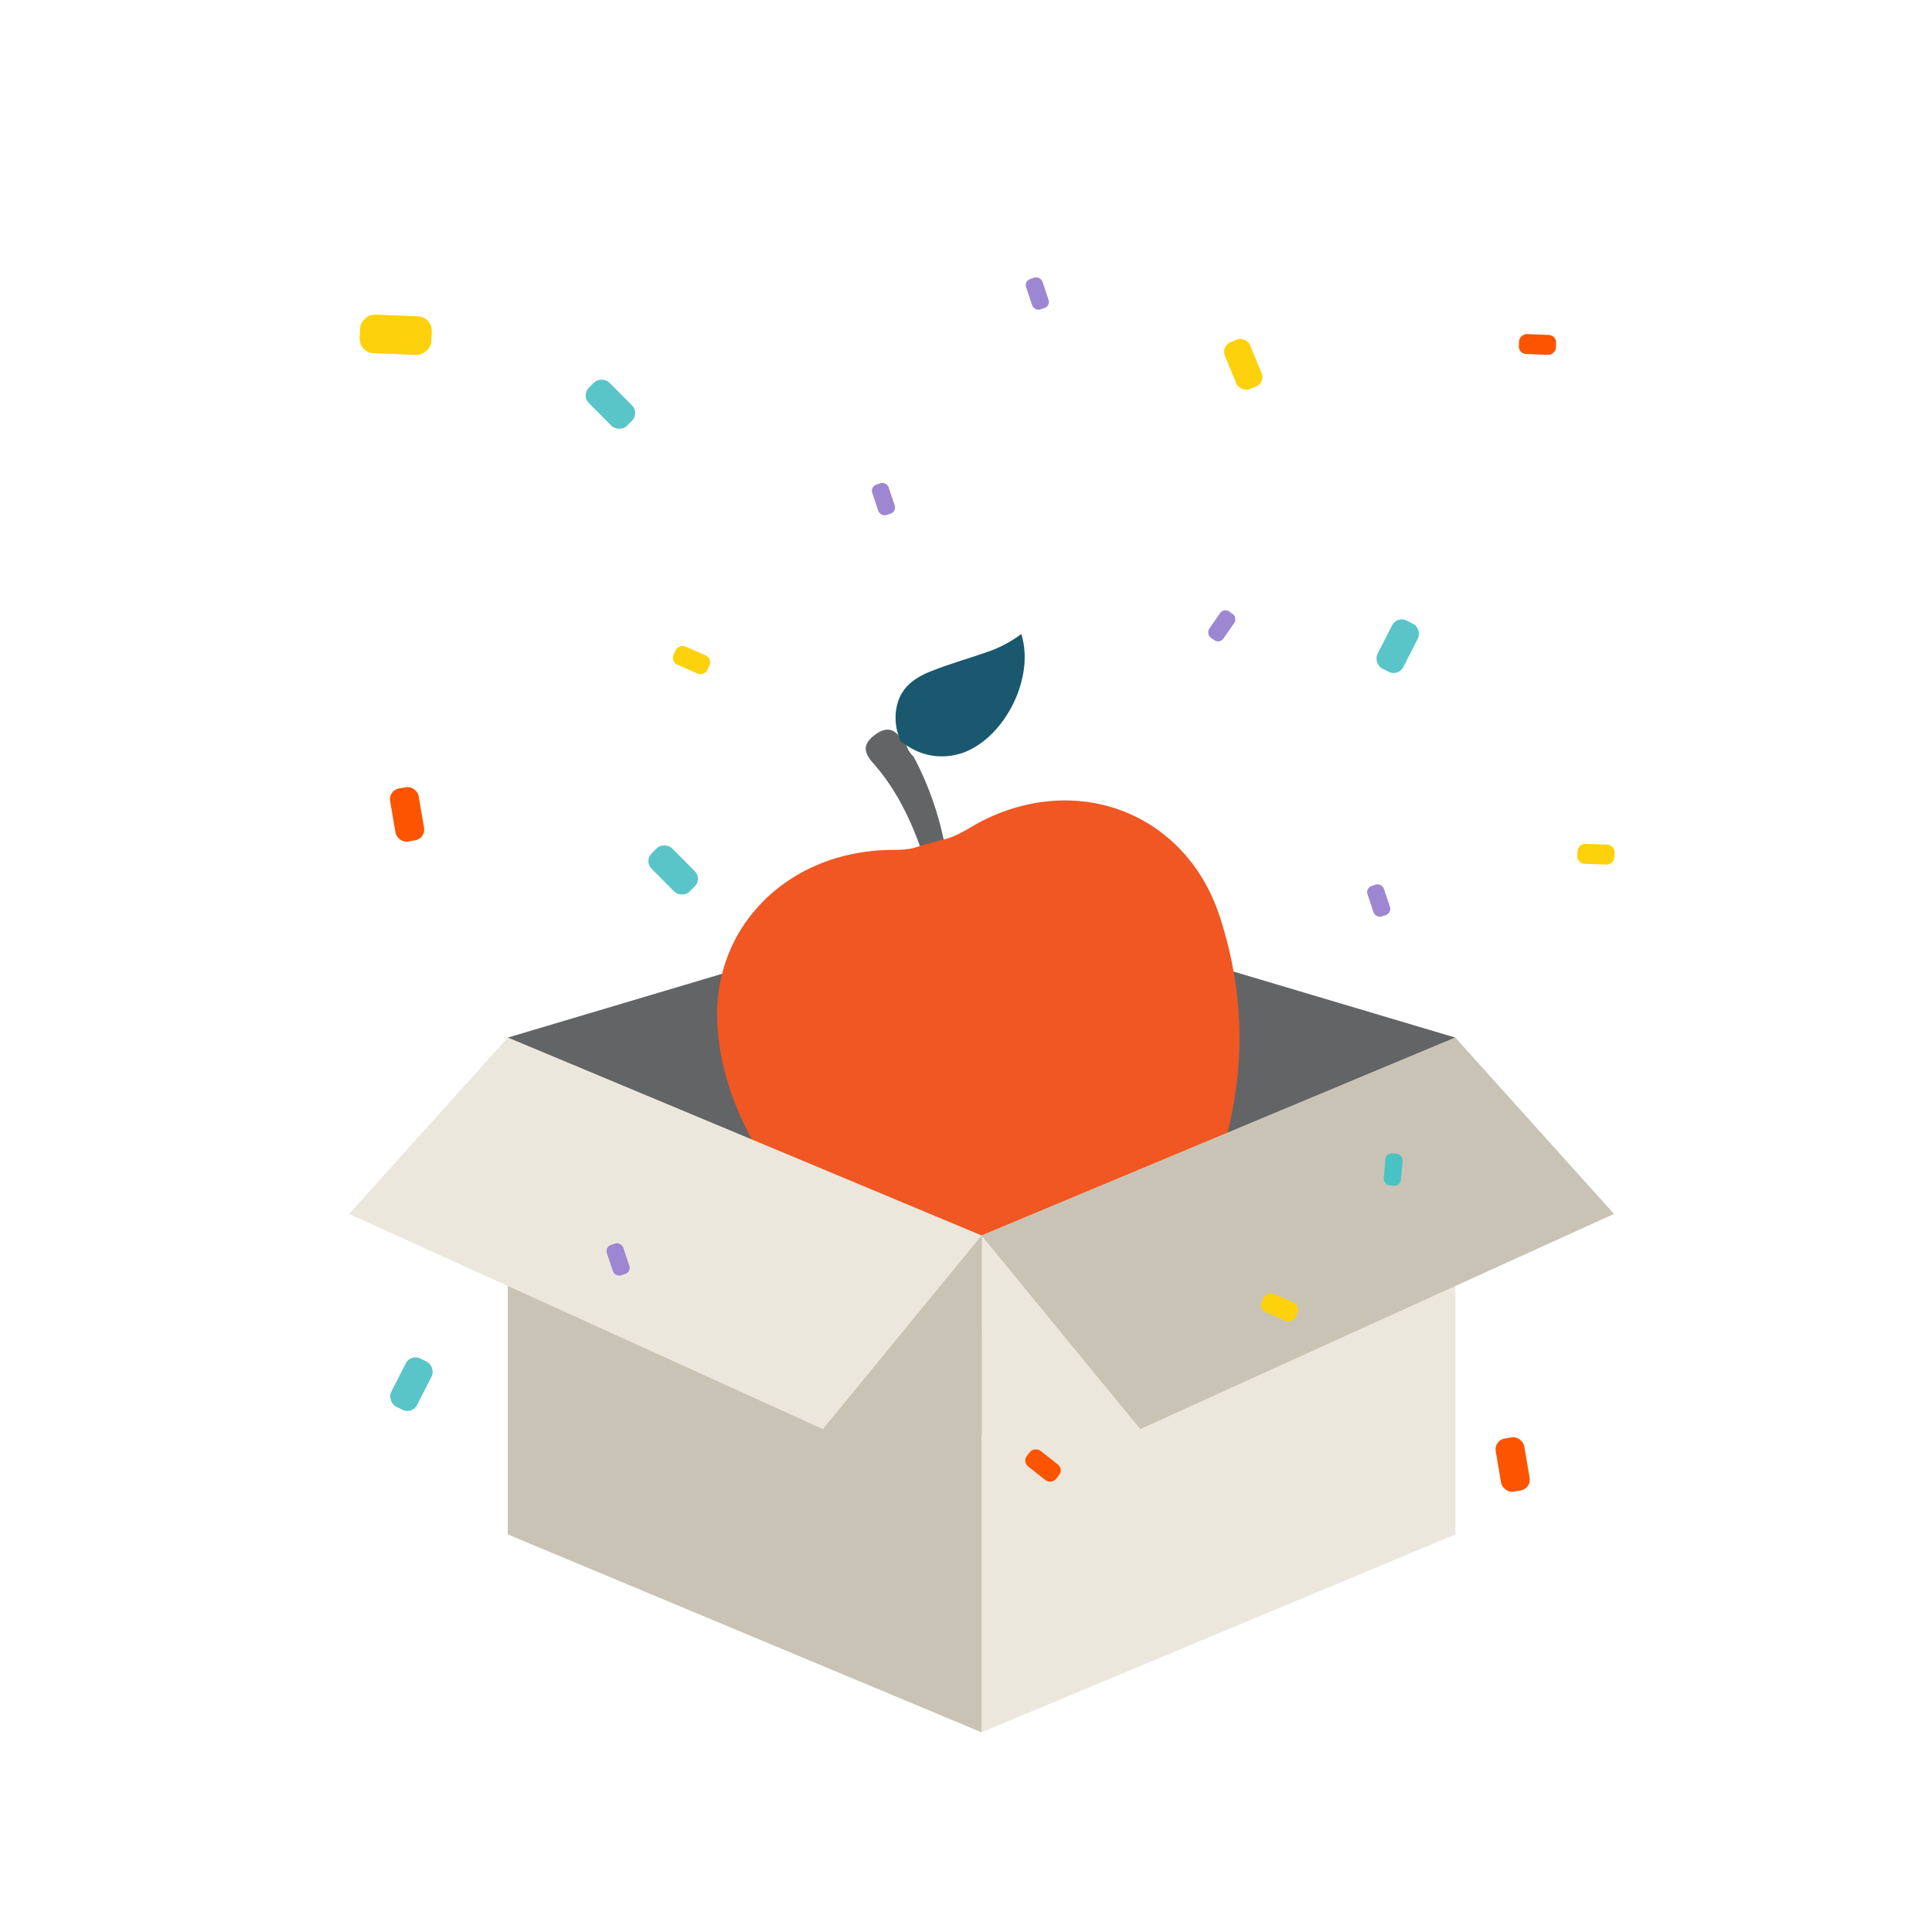 <svg xmlns="http://www.w3.org/2000/svg" width="396.85" height="396.85" viewBox="0 0 396.85 396.85"><polygon points="104.3 213.13 201.62 294.71 298.94 213.13 201.62 184.16 104.3 213.13" fill="#636466"/><path d="M186.16,152.93a4.94,4.94,0,0,0,1.49,2.47,64.87,64.87,0,0,1,6.62,19.32l-4.56,1.2c-2.37-7-5.43-13.62-10.38-19.19-1.8-2-2.2-3.7.07-5.54s4.15-1.88,5.8.73a7,7,0,0,0,1,1" fill="#636466"/><path d="M250.54,188.25c-6.83-20.89-28.49-29.57-48.31-19.87-2.84,1.39-5.39,3.41-8.57,4.11l-4.59,1.21c-2.23,1-4.62.83-6.95.9-20.55.66-35.63,15.85-34.79,35.31.38,8.85,3.21,17.11,7.49,24.82,8.57,15.45,19.92,28.23,36,36.2,7.5,3.73,14.73,3.35,21.46-2.11a12.6,12.6,0,0,1,9.88-3c10.18,1.48,17.15-3.12,21.66-11.7,11-21,14.18-43,6.72-65.88" fill="#f05722"/><path d="M186.39,153.21A12.66,12.66,0,0,0,197,154.86l.09,0c9-2.7,15.6-15.41,12.69-24.63a25,25,0,0,1-7.21,3.77c-3.74,1.29-7.56,2.4-11.24,3.84-4.17,1.63-6.44,3.89-7.16,7.4a11.3,11.3,0,0,0,.36,5.74l.41,1.28Z" fill="#19586f"/><rect x="146.29" y="135.68" width="106.59" height="135.95" transform="translate(-47.59 61.48) rotate(-15.67)" fill="none"/><polyline points="298.94 213.13 201.62 253.79 201.62 355.83 298.94 315.18 298.94 261.56" fill="#ece7dc"/><polyline points="104.3 213.13 201.62 253.79 201.62 355.83 104.3 315.18 104.3 260.36" fill="#c9c3b5"/><polygon points="234.21 293.55 331.53 249.35 298.94 213.13 201.62 253.79 234.21 293.55" fill="#c9c3b5"/><polygon points="169.03 293.55 71.71 249.35 104.3 213.13 201.62 253.79 169.03 293.55" fill="#ece7dc"/><rect x="284.12" y="127.19" width="5.95" height="11.06" rx="2.22" transform="translate(482.39 381.53) rotate(-152.94)" fill="#59c5c9"/><rect x="325.79" y="171.65" width="4.1" height="7.62" rx="1.53" transform="translate(139.68 496.19) rotate(-87.76)" fill="#fed10d"/><rect x="139.99" y="131.77" width="4.1" height="7.62" rx="1.53" transform="translate(-39.15 211.24) rotate(-66.33)" fill="#fed10d"/><rect x="252.56" y="69.64" width="5.61" height="10.42" rx="2.09" transform="translate(-9.25 103) rotate(-22.41)" fill="#fed10d"/><rect x="313.79" y="66.95" width="4.1" height="7.62" rx="1.53" transform="translate(232.76 383.59) rotate(-87.76)" fill="#fc5400"/><rect x="80.63" y="161.76" width="5.95" height="11.06" rx="2.22" transform="translate(194.06 318.21) rotate(170.36)" fill="#fc5400"/><rect x="122.42" y="77.51" width="5.95" height="11.06" rx="2.22" transform="translate(-22.06 112.67) rotate(-44.88)" fill="#59c5c9"/><rect x="211.3" y="56.99" width="3.55" height="6.59" rx="1.32" transform="translate(434.27 49.85) rotate(161.5)" fill="#9d87d2"/><rect x="281.44" y="181.67" width="3.55" height="6.59" rx="1.32" transform="translate(610.47 270.52) rotate(161.5)" fill="#9d87d2"/><rect x="125.19" y="255.4" width="3.55" height="6.59" rx="1.32" transform="translate(329.45 463.74) rotate(161.5)" fill="#9d87d2"/><rect x="284.38" y="236.96" width="3.55" height="6.59" rx="1.32" transform="translate(549.47 505.35) rotate(-174.82)" fill="#48c2c5"/><rect x="81.54" y="278.8" width="5.95" height="11.06" rx="2.22" transform="translate(30.43 575.97) rotate(-152.94)" fill="#59c5c9"/><rect x="77.32" y="61.4" width="7.94" height="14.74" rx="2.96" transform="translate(9.39 147.3) rotate(-87.76)" fill="#fed10d"/><rect x="260.79" y="264.72" width="4.1" height="7.62" rx="1.53" transform="translate(-88.62 401.46) rotate(-66.33)" fill="#fed10d"/><rect x="212.19" y="297.24" width="4.1" height="7.62" rx="1.53" transform="translate(-154.82 283.02) rotate(-51.77)" fill="#fc5400"/><rect x="307.74" y="295.3" width="5.95" height="11.06" rx="2.22" transform="translate(667.42 545.37) rotate(170.36)" fill="#fc5400"/><rect x="135.3" y="173.17" width="5.95" height="11.06" rx="2.22" transform="translate(-85.8 149.64) rotate(-44.88)" fill="#59c5c9"/><rect x="249.18" y="124.83" width="3.55" height="6.59" rx="1.32" transform="matrix(-0.82, -0.57, 0.57, -0.82, 383.71, 376.66)" fill="#9d87d2"/><rect x="179.7" y="99.22" width="3.55" height="6.59" rx="1.32" transform="translate(386.1 142.16) rotate(161.5)" fill="#9d87d2"/></svg>